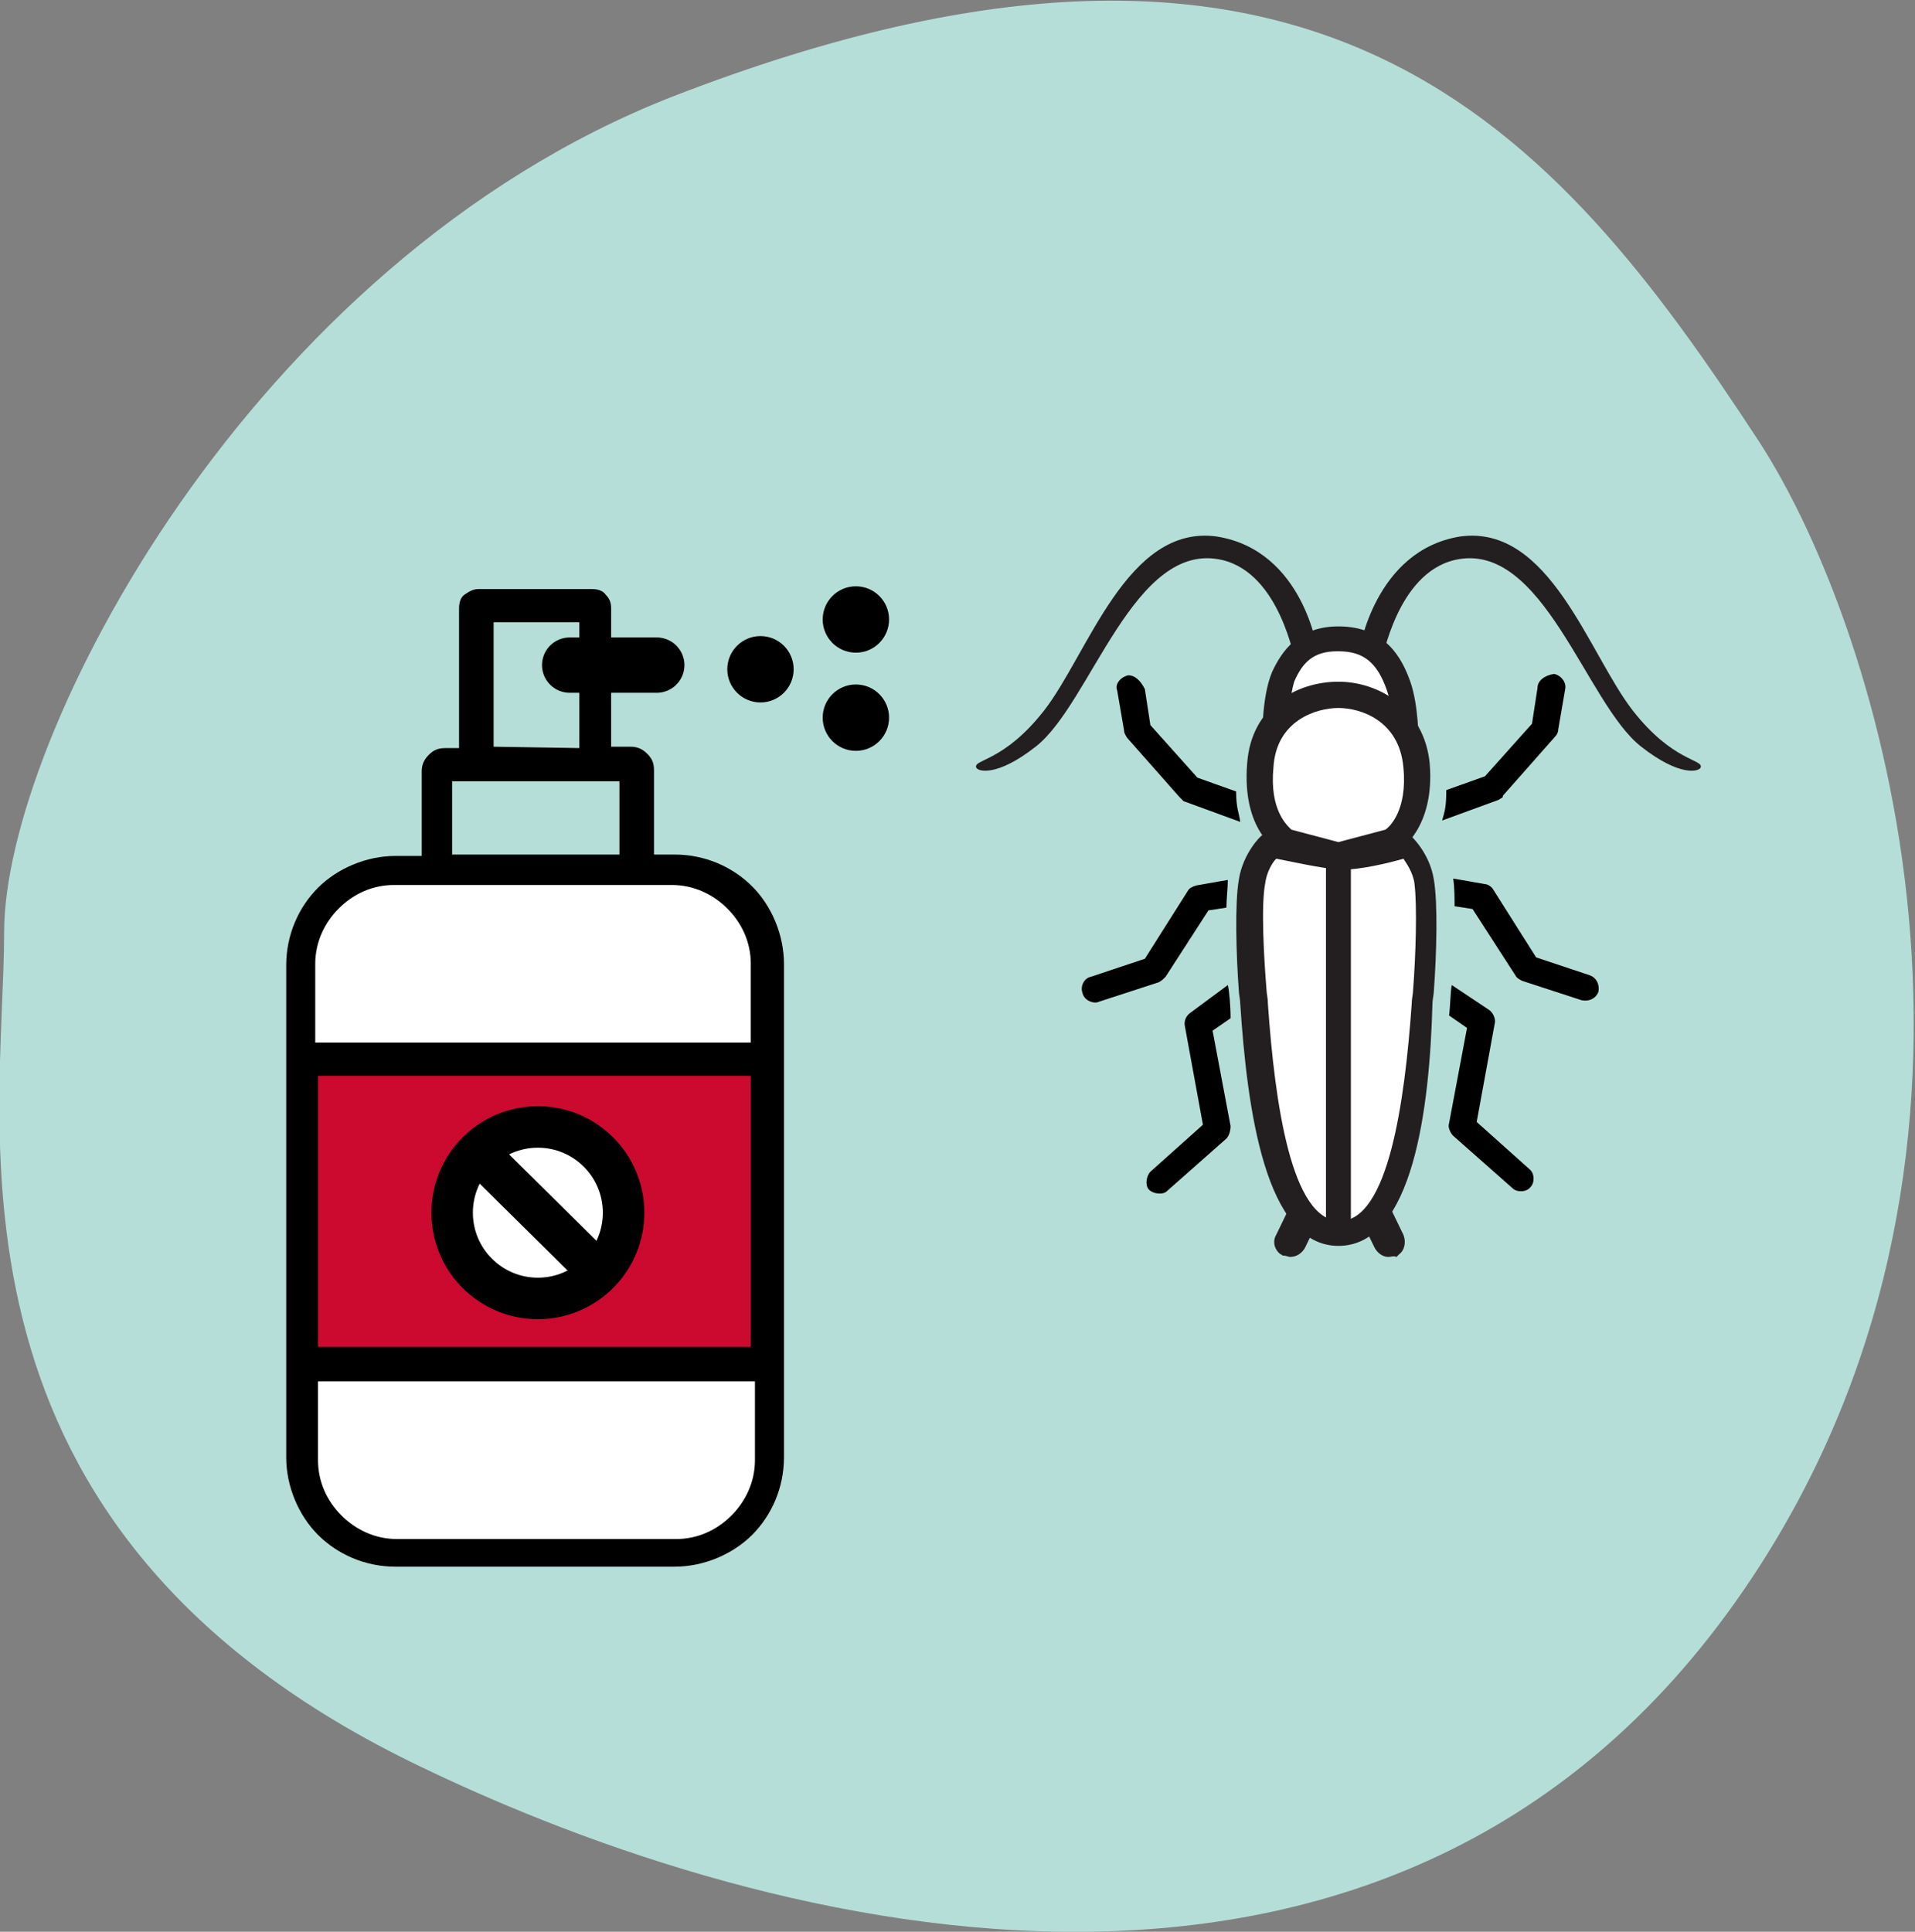<?xml version="1.0" encoding="utf-8"?>
<!-- Generator: Adobe Illustrator 28.0.0, SVG Export Plug-In . SVG Version: 6.00 Build 0)  -->
<svg version="1.1" id="Layer_1" xmlns="http://www.w3.org/2000/svg" xmlns:xlink="http://www.w3.org/1999/xlink" x="0px" y="0px"
	 viewBox="0 0 138.5 139.7" style="enable-background:new 0 0 138.5 139.7;" xml:space="preserve">
<rect x="0" y="0" width="138.5" height="139.7" fill="#808080" stroke="none"/>
<style type="text/css">
	.st0{fill:#B6DED8;}
	.st1{fill-rule:evenodd;clip-rule:evenodd;fill:#FFFFFF;}
	.st2{fill-rule:evenodd;clip-rule:evenodd;fill:#CC092F;}
	.st3{fill:#231F20;}
	.st4{fill:#FFFFFF;}
	.st5{fill-rule:evenodd;clip-rule:evenodd;}
	.st6{fill-rule:evenodd;clip-rule:evenodd;fill:#FFFFFF;stroke:#000000;stroke-width:3;stroke-miterlimit:10;}
	.st7{fill:none;stroke:#000000;stroke-width:3;stroke-miterlimit:10;}
	.st8{fill:none;stroke:#000000;stroke-width:4;stroke-linecap:round;stroke-linejoin:round;stroke-miterlimit:10;}
</style>
<g>
	<path class="st0" d="M127.2,31.9C112.6,9.6,95.5-11.2,48.6,7C18,19,0.3,53.4,0.3,67.4s-5.8,43.2,30.2,60.4
		c24.7,11.9,71.6,24.7,96.8-14.6C147,82.5,136.3,45.9,127.2,31.9z"/>
</g>
<path class="st1" d="M48.7,112.4H28.4c-3.5,0-6.3-2.8-6.3-6.3V69.7c0-3.5,2.8-6.3,6.3-6.3h20.3c3.5,0,6.3,2.8,6.3,6.3v36.5
	C55,109.6,52.2,112.4,48.7,112.4z"/>
<rect x="22.2" y="77.5" class="st2" width="32.2" height="20"/>
<g>
	<g>
		<g>
			<g>
				<path class="st3" d="M95.3,47.1c0,0-0.9,0.6-1.6,0.7c-0.1,0-1.1-6.3-5.3-7.3C82,39,78.9,50.9,74.9,54c-2.8,2.2-4.2,1.8-4.3,1.5
					c-0.2-0.6,2-0.4,4.9-4.1c3.2-4.1,6-13.5,12.5-12.6C94.3,39.8,95.3,47.1,95.3,47.1L95.3,47.1z"/>
			</g>
			<g>
				<path class="st3" d="M98.3,47.1c0,0,0.9,0.6,1.6,0.7c0.1,0,1.1-6.3,5.3-7.3c6.4-1.5,9.5,10.4,13.5,13.5c2.8,2.2,4.2,1.8,4.3,1.5
					c0.2-0.6-2-0.4-4.9-4.1c-3.2-4.1-6-13.5-12.5-12.6C99.4,39.8,98.3,47.1,98.3,47.1L98.3,47.1z"/>
			</g>
			<g>
				<g>
					<path class="st3" d="M92.9,90.1c-0.2-0.1-0.3-0.5-0.1-0.7l1.5-3.1c0.1-0.3,0.5-0.4,0.8-0.3s0.4,0.5,0.3,0.8l-1.5,3.1
						c-0.1,0.3-0.5,0.4-0.8,0.3C93,90.2,93,90.2,92.9,90.1L92.9,90.1z"/>
					<path class="st3" d="M93.3,90.9c-0.1,0-0.3-0.1-0.5-0.1c-0.1,0-0.1-0.1-0.2-0.1c-0.4-0.3-0.6-0.9-0.3-1.4l1.5-3.1
						c0.3-0.6,1-0.8,1.5-0.6c0.6,0.3,0.8,1,0.6,1.5l-1.5,3.1C94.2,90.6,93.8,90.9,93.3,90.9z M93.4,89.7L93.4,89.7L93.4,89.7
						L93.4,89.7z"/>
				</g>
				<g>
					<path class="st3" d="M100.8,90.1c0.2-0.1,0.3-0.5,0.1-0.7l-1.5-3.1c-0.1-0.3-0.5-0.4-0.8-0.3s-0.4,0.5-0.3,0.8l1.5,3.1
						c0.1,0.3,0.5,0.4,0.8,0.3C100.7,90.2,100.8,90.2,100.8,90.1L100.8,90.1z"/>
					<path class="st3" d="M100.4,90.9c-0.4,0-0.8-0.3-1-0.7l-1.5-3.1c-0.3-0.6,0-1.3,0.6-1.5c0.6-0.3,1.3,0,1.5,0.6l1.5,3.1
						c0.2,0.5,0.1,1.1-0.3,1.4c-0.1,0.1-0.1,0.1-0.1,0.1l-0.1,0.1C100.8,90.8,100.6,90.9,100.4,90.9z M100.6,89.9l0.2,0.2l-0.3-0.4
						L100.6,89.9z"/>
				</g>
			</g>
			<g>
				<g>
					<path class="st4" d="M92.3,53.7c0,0-0.1-3,0.6-4.8c0.7-1.5,1.7-2.7,4-2.7c2.6,0,3.7,1.5,4.3,3.4c0.6,1.5,0.6,4.1,0.6,4.1H92.3z
						"/>
					<path class="st3" d="M102.7,54.7l-11.3-0.1l-0.1-0.8c0-0.1-0.1-3.3,0.7-5.2c0.7-1.5,1.9-3.3,4.8-3.3c3.4,0,4.6,2.3,5.2,4
						c0.6,1.7,0.6,4.3,0.6,4.4L102.7,54.7z M93.1,52.8h7.7c-0.1-0.8-0.2-2.1-0.5-2.9c-0.7-2-1.7-2.8-3.5-2.8c0,0,0,0-0.1,0
						c-1.7,0-2.5,0.8-3.1,2.2C93.3,50.3,93.2,51.8,93.1,52.8z"/>
				</g>
			</g>
			<g>
				<g>
					<path class="st4" d="M102.6,55.3c-0.3-3.7-3.4-5.1-5.7-5.2c-2.4,0-5.4,1.5-5.7,5.2c-0.3,4.3,1.9,5.4,1.9,5.4l3.8,1l3.8-1
						C100.7,60.8,102.9,59.5,102.6,55.3L102.6,55.3z"/>
					<path class="st3" d="M96.8,62.8l-4.3-1.2c-0.1-0.1-2.7-1.5-2.3-6.4c0.3-4.1,3.6-5.9,6.6-5.9c2.9,0,6.2,1.9,6.6,5.9
						c0.4,4.7-2.2,6.3-2.3,6.4l-0.2,0.1L96.8,62.8z M93.4,60l3.4,0.9l3.4-0.9c0.3-0.2,1.6-1.4,1.3-4.5l0,0c-0.3-3.4-3.1-4.3-4.7-4.3
						c-1.6,0-4.5,0.9-4.7,4.3C91.8,58.6,93.1,59.7,93.4,60z"/>
				</g>
			</g>
			<g>
				<g>
					<path class="st4" d="M103.1,63.7c-0.3-1.6-1.4-2.7-1.4-2.7s-3.1,0.8-4.8,0.9c-1.7-0.1-4.8-0.9-4.8-0.9s-1.1,1.1-1.4,2.7
						c-0.3,1.6-0.2,5.2,0,7.9c0.2,2.8,0.6,17.5,6.2,17.5c5.5,0,5.9-14.7,6.2-17.5C103.3,69,103.3,65.4,103.1,63.7L103.1,63.7z"/>
					<path class="st3" d="M96.8,90.1c-5.3,0-6.6-9.9-7.1-17.5c0-0.3-0.1-0.7-0.1-0.9c-0.2-2.7-0.3-6.4,0-8.1
						c0.3-1.9,1.6-3.2,1.7-3.2l0.3-0.3l0.5,0.1c0,0,3.1,0.8,4.6,0.9c1.5-0.1,4.5-0.8,4.5-0.9l0.5-0.1l0.3,0.3
						c0.1,0.1,1.4,1.3,1.7,3.2l0,0c0.3,1.7,0.2,5.4,0,8.1c0,0.2-0.1,0.6-0.1,0.9C103.4,80.1,102.2,90.1,96.8,90.1z M92.3,62.1
						c-0.3,0.3-0.7,1-0.8,1.8c-0.3,1.6-0.1,5.2,0.1,7.7c0,0.2,0.1,0.6,0.1,1c0.5,7.2,1.7,15.7,5.2,15.7s4.7-8.6,5.2-15.7
						c0-0.4,0.1-0.7,0.1-1c0.2-2.6,0.3-6.1,0.1-7.7l0,0c-0.1-0.8-0.6-1.5-0.8-1.8c-1,0.3-3.1,0.8-4.5,0.8
						C95.5,62.8,93.4,62.3,92.3,62.1z"/>
				</g>
			</g>
			<g>
				<path class="st3" d="M101.7,59.6c0,0-2.7,1.5-4.8,1.5c-2,0.1-5-1.3-5-1.3s-0.3,0.3-0.3,0.6s-0.1,0.6,0.1,0.9
					c0.3,0.3,3.2,1.5,5.7,1.3s4.9-1.3,4.6-2.4C102,59.7,101.7,59.6,101.7,59.6L101.7,59.6z"/>
			</g>
		</g>
		<g>
			<rect x="95.9" y="61.8" class="st3" width="1.8" height="27.3"/>
		</g>
	</g>
	<g>
		<g transform="translate(0,-952.362)">
			<path d="M81.6,1001.2c-0.5,0.1-1,0.6-0.8,1.1l0.5,2.9c0,0.2,0.1,0.3,0.2,0.5l3.8,4.3c0.1,0.1,0.2,0.2,0.3,0.3l4.1,1.5
				c-0.1-0.7-0.3-1-0.3-2.2l-2.8-1l-3.4-3.8l-0.4-2.6C82.5,1001.6,82.1,1001.2,81.6,1001.2z M88.2,1016.1l-1.7,0.3
				c-0.3,0.1-0.5,0.2-0.6,0.4l-3.1,4.9l-3.9,1.3c-0.5,0.1-0.8,0.7-0.6,1.2c0.1,0.5,0.8,0.8,1.2,0.6l4.3-1.4c0.2-0.1,0.3-0.2,0.5-0.4
				l3.1-4.8l1.3-0.2c0-0.6,0.1-1.4,0.1-2L88.2,1016.1z M88.8,1023.6l-2.7,2c-0.3,0.2-0.5,0.6-0.4,1l1.3,7.1l-3.8,3.4
				c-0.3,0.3-0.4,1-0.1,1.3c0.3,0.3,1,0.4,1.3,0.1l4.3-3.8c0.2-0.2,0.3-0.6,0.3-0.9l-1.3-6.9l1.3-0.9
				C89,1025.1,88.9,1024,88.8,1023.6L88.8,1023.6z"/>
		</g>
	</g>
	<g>
		<g transform="translate(0,-952.362)">
			<path d="M111.2,1002.1l-0.4,2.6l-3.4,3.8l-2.8,1c0,1.2-0.1,1.5-0.3,2.2l4.1-1.5c0.1-0.1,0.3-0.1,0.3-0.3l3.8-4.3
				c0.1-0.1,0.2-0.3,0.2-0.5l0.5-2.9c0.1-0.5-0.3-1-0.8-1.1C111.7,1001.2,111.2,1001.6,111.2,1002.1z M105.1,1015.9
				c0.1,0.6,0.1,1.4,0.1,2l1.3,0.2l3.1,4.8c0.1,0.2,0.3,0.3,0.5,0.4l4.3,1.4c0.5,0.1,1-0.1,1.2-0.6c0.1-0.5-0.1-1-0.6-1.2l-3.9-1.3
				l-3.1-4.9c-0.1-0.2-0.4-0.4-0.6-0.4l-1.7-0.3L105.1,1015.9z M105,1023.6c-0.1,0.4-0.1,1.5-0.2,2.2l1.3,0.9l-1.3,6.9
				c-0.1,0.3,0.1,0.7,0.3,0.9l4.3,3.8c0.3,0.3,1,0.3,1.3-0.1c0.3-0.3,0.3-1-0.1-1.3l-3.8-3.4l1.3-7.1c0.1-0.3-0.1-0.8-0.4-1
				L105,1023.6L105,1023.6z"/>
		</g>
	</g>
</g>
<g>
	<g>
		<path class="st5" d="M54.3,75.4v-5.7c0-1.5-0.6-2.9-1.7-4c-1-1-2.4-1.7-4-1.7h-2.7h-0.1h-0.1H28.5c-1.5,0-2.9,0.6-4,1.7
			c-1,1-1.7,2.4-1.7,4v5.7H54.3L54.3,75.4z M23,77.8v19.6h31.3V77.8H23L23,77.8z M23,99.9v5.7c0,1.5,0.6,2.9,1.7,4
			c1,1,2.4,1.7,4,1.7h20.2c1.5,0,2.9-0.6,4-1.7c1-1,1.7-2.4,1.7-4v-5.7H23L23,99.9z M34.6,42.6h7.3h0.9c0.4,0,0.8,0.1,1,0.4l0,0l0,0
			l0,0l0,0l0,0c0.3,0.3,0.4,0.6,0.4,1v10h1.4c0.4,0,0.8,0.1,1.2,0.5c0.3,0.3,0.5,0.6,0.5,1.2v6.1h1.5l0,0c2.2,0,4.2,0.9,5.6,2.3
			c1.4,1.4,2.3,3.5,2.3,5.6v6.8v22.1v6.8c0,2.2-0.9,4.2-2.3,5.6c-1.4,1.4-3.5,2.3-5.6,2.3H28.6c-2.2,0-4.2-0.9-5.6-2.3
			c-1.4-1.4-2.3-3.5-2.3-5.6v-6.8v-22v-6.8c0-2.2,0.9-4.2,2.3-5.6s3.5-2.3,5.6-2.3h1.9v-6.1c0-0.4,0.1-0.8,0.5-1.2
			c0.3-0.3,0.6-0.5,1.2-0.5h1V44c0-0.4,0.1-0.8,0.4-1l0,0l0,0l0,0l0,0l0,0C33.9,42.8,34.2,42.6,34.6,42.6h1.3 M44.8,61.8v-5.3H34.5
			c-0.1,0-0.1,0-0.3,0c-0.1,0-0.1,0-0.3,0h-1.2v5.3H44.8L44.8,61.8z M41.9,54.1V45h-1c-0.1,0-0.1,0-0.1,0c-0.1,0-0.1,0-0.1,0h-5v9
			L41.9,54.1L41.9,54.1L41.9,54.1z"/>
	</g>
</g>
<circle class="st6" cx="38.9" cy="87.7" r="6.2"/>
<line class="st7" x1="34.5" y1="83.3" x2="43.3" y2="92"/>
<g>
	<circle cx="61.9" cy="44.8" r="2.4"/>
</g>
<g>
	<circle cx="55" cy="48.4" r="2.4"/>
</g>
<g>
	<circle cx="61.9" cy="51.9" r="2.4"/>
</g>
<line class="st8" x1="41.2" y1="48.1" x2="47.5" y2="48.1"/>
</svg>
